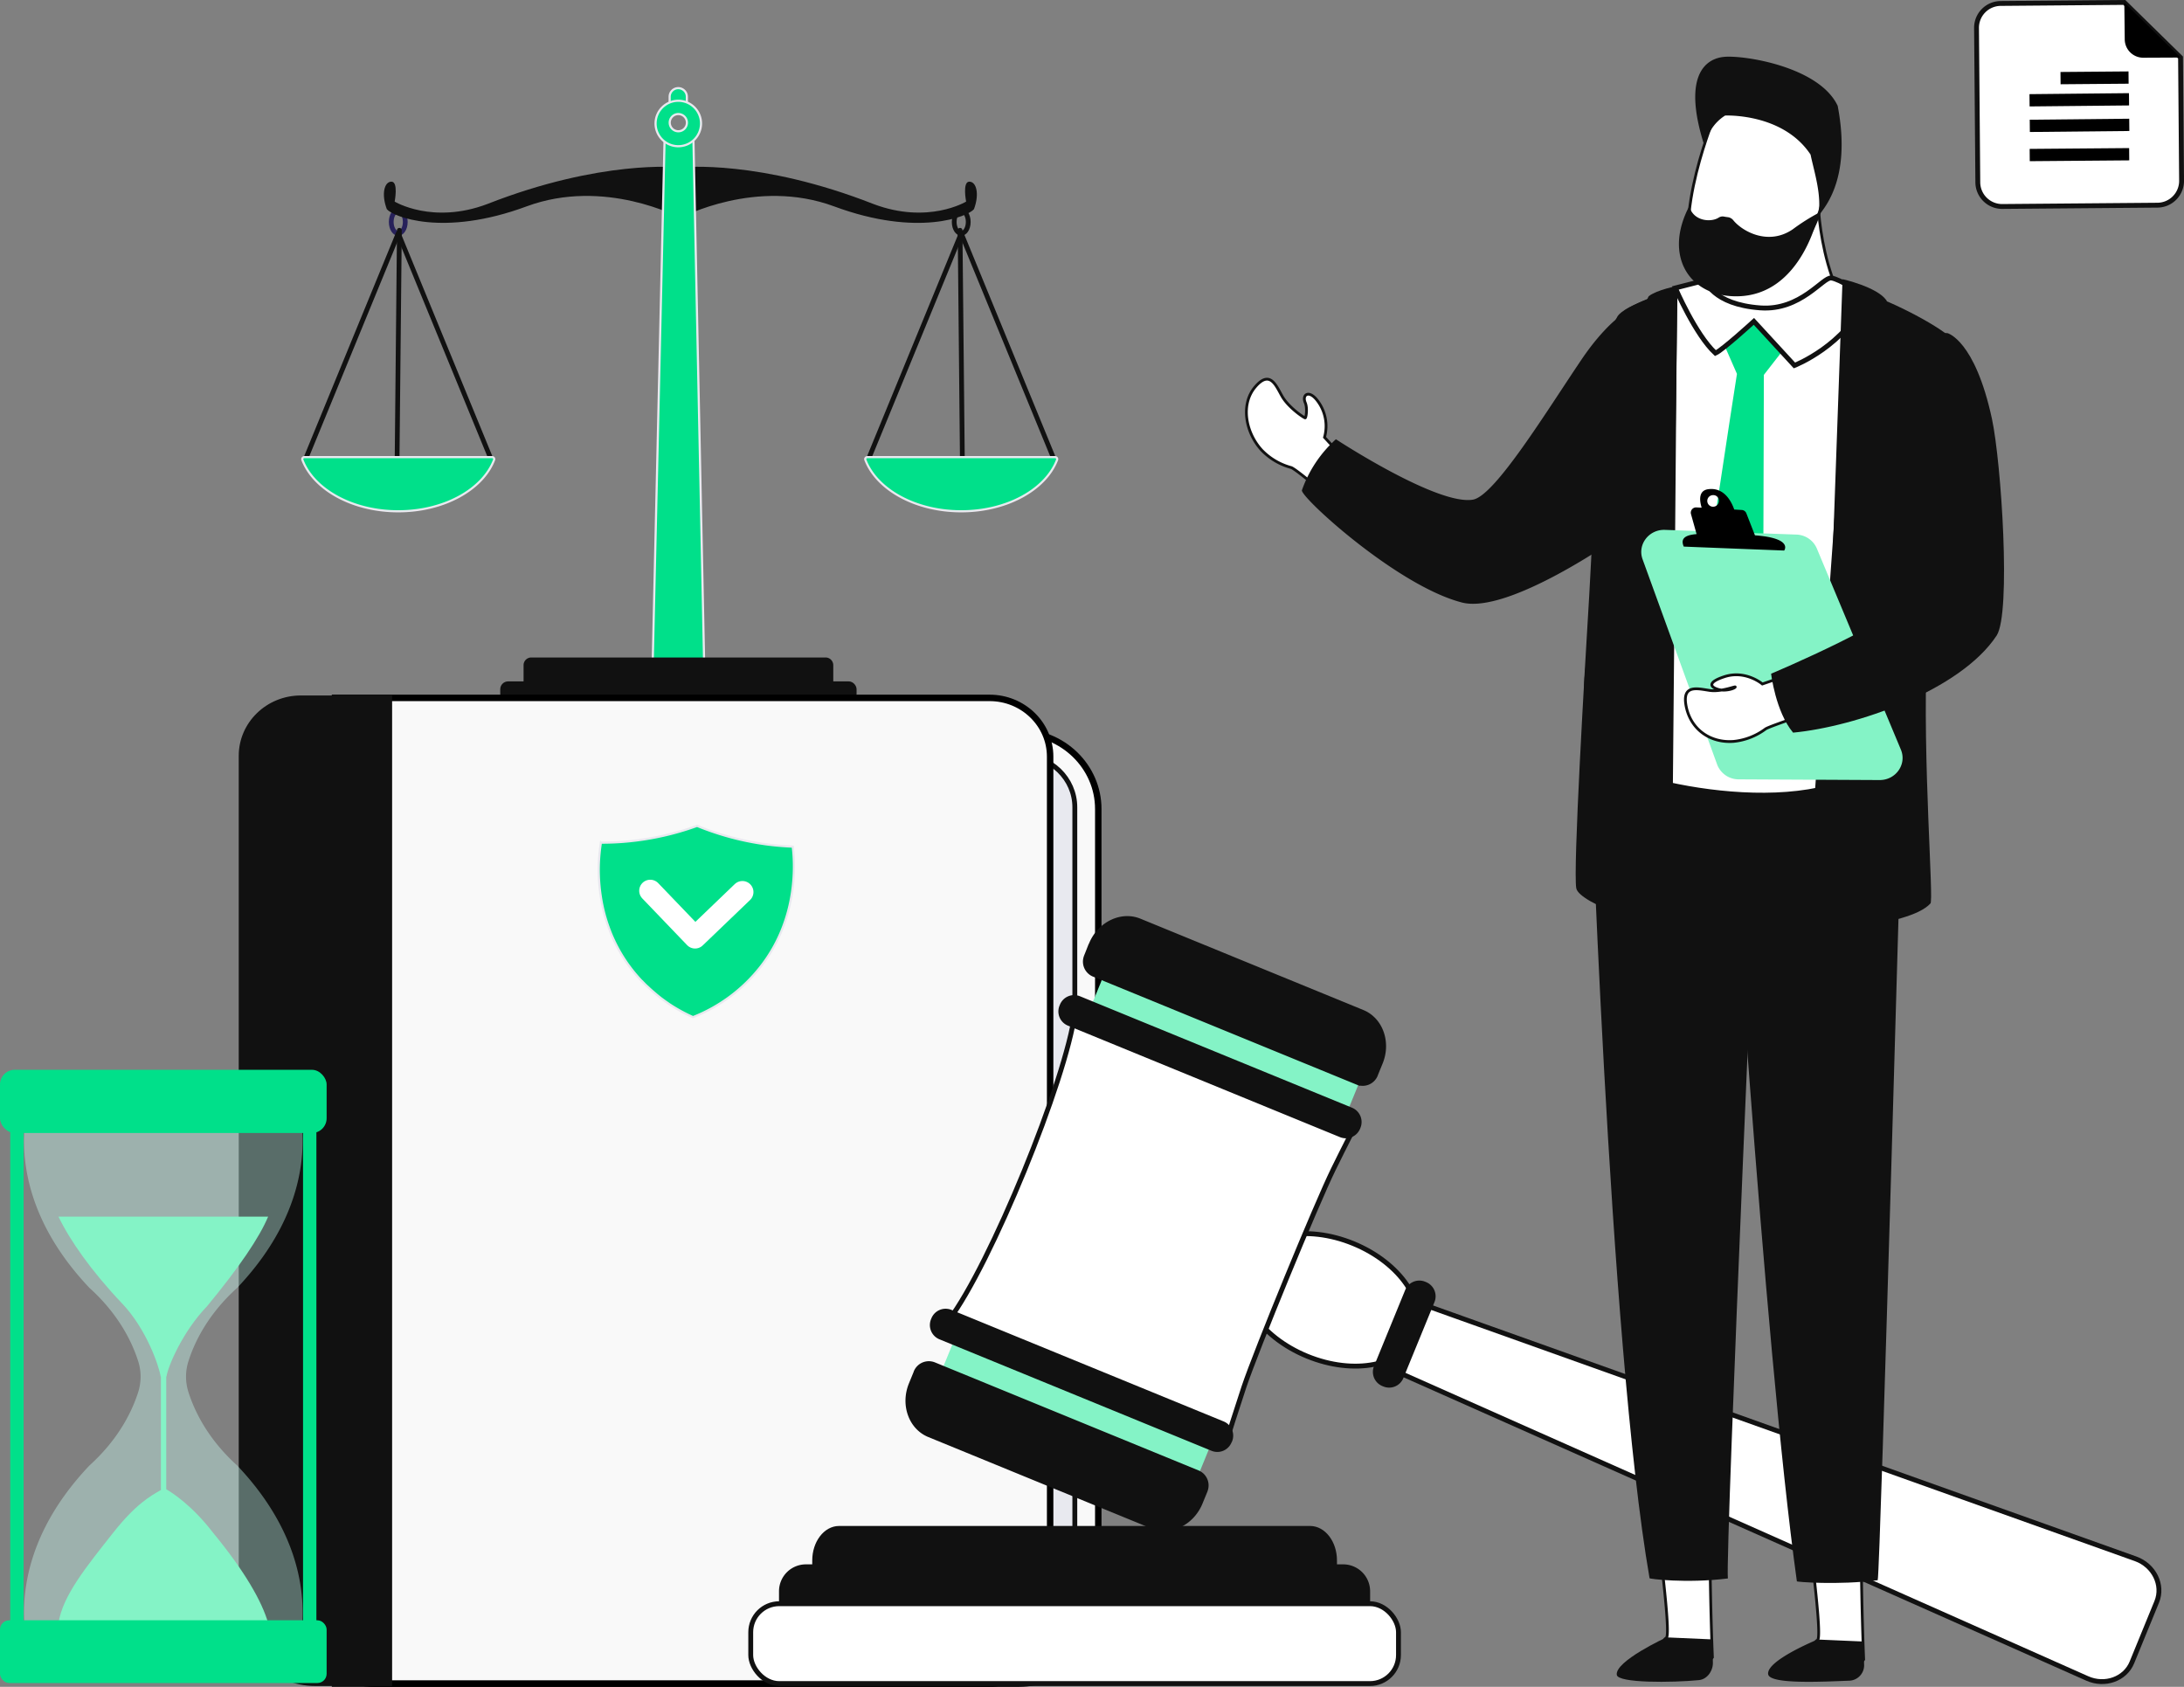 <svg xmlns="http://www.w3.org/2000/svg" viewBox="0 0 1015.82 784.53"><rect x="0" y="0" width="1015.82" height="784.53" fill="#808080" stroke="none"/><defs><style>.cls-1{fill:#27215a;}.cls-2,.cls-7{fill:#111;}.cls-3,.cls-4{fill:#00e08a;}.cls-3,.cls-5{stroke:#e8e9ef;}.cls-12,.cls-13,.cls-3,.cls-5,.cls-6,.cls-7,.cls-8,.cls-9{stroke-miterlimit:10;}.cls-14,.cls-5,.cls-6{fill:none;}.cls-12,.cls-13,.cls-6,.cls-7,.cls-9{stroke:#111;}.cls-12,.cls-6,.cls-7,.cls-9{stroke-width:2.26px;}.cls-8{fill:#f9f9f9;stroke:#000;stroke-width:3px;}.cls-9{fill:#e8e9ef;}.cls-10{fill:#cafff5;opacity:0.39;}.cls-11{fill:#84f3c6;}.cls-12,.cls-13{fill:#fff;}.cls-13{stroke-width:1.29px;}.cls-14{stroke:#fff;stroke-linecap:round;stroke-linejoin:round;stroke-width:10.27px;}</style></defs><title>img_law1_1</title><g id="레이어_2" data-name="레이어 2"><g id="Ñëîé_1" data-name="Ñëîé 1"><path class="cls-1" d="M185.23,96.82c-2.45,0-4.37,2.82-4.37,6.41s1.92,6.42,4.37,6.42,4.38-2.82,4.38-6.42S187.68,96.82,185.23,96.82Zm0,10.6c-1,0-2.15-1.79-2.15-4.19s1.14-4.18,2.15-4.18,2.15,1.79,2.15,4.18S186.25,107.42,185.23,107.42Z"/><path class="cls-2" d="M447.08,96.82c-2.45,0-4.37,2.82-4.37,6.41s1.92,6.42,4.37,6.42,4.38-2.82,4.38-6.42S449.54,96.82,447.08,96.82Zm0,10.6c-1,0-2.15-1.79-2.15-4.19s1.14-4.18,2.15-4.18,2.15,1.79,2.15,4.18S448.1,107.42,447.08,107.42Z"/><path class="cls-2" d="M448.11,108.11a1.11,1.11,0,0,0-2.06,0L402.84,213.3a1.11,1.11,0,0,0,2.05.85l42.19-102.69,42.19,102.69a1.11,1.11,0,0,0,1,.69,1,1,0,0,0,.42-.09,1.11,1.11,0,0,0,.61-1.45Z"/><path class="cls-2" d="M446.55,106h0a1.11,1.11,0,0,0-1.1,1.13L446.5,213.9a1.12,1.12,0,0,0,1.12,1.1h0a1.12,1.12,0,0,0,1.1-1.12l-1.07-106.76A1.11,1.11,0,0,0,446.55,106Z"/><path class="cls-2" d="M186.26,108.11a1.11,1.11,0,0,0-2.06,0L141,213.3a1.11,1.11,0,0,0,2.06.85l42.19-102.69,42.19,102.69a1.11,1.11,0,0,0,1,.69,1.06,1.06,0,0,0,.42-.09,1.11,1.11,0,0,0,.61-1.45Z"/><path class="cls-2" d="M185.78,106a1.1,1.1,0,0,0-1.13,1.11l-1.06,106.76a1.11,1.11,0,0,0,1.1,1.12h0a1.11,1.11,0,0,0,1.11-1.1l1.07-106.76A1.12,1.12,0,0,0,185.78,106Z"/><path class="cls-3" d="M228.93,212.61a.94.94,0,0,1,.89,1.25c-5.25,13.78-23.22,23.94-44.59,23.94s-39.34-10.16-44.59-23.94a.94.94,0,0,1,.89-1.25Z"/><path class="cls-3" d="M403.38,212.61a.94.94,0,0,0-.89,1.25c5.26,13.78,23.22,23.94,44.59,23.94s39.34-10.16,44.59-23.94a.94.94,0,0,0-.89-1.25Z"/><path class="cls-3" d="M319.47,49.13V45a4,4,0,1,0-8,0v4.12Z"/><path class="cls-2" d="M450.85,84.49c-3.3,0-1.49,9.27-1.49,9.27s-17.69,10.75-43.15,1.11c-52.9-20.75-88.61-17.05-88.61-17.05l-.67,23.36S351.78,82.56,388,96c39,14.45,62.33,4.63,65,1.29C455.65,90.24,454.16,84.49,450.85,84.49Z"/><path class="cls-2" d="M226.71,94.87c-25.46,9.64-43.15-1.11-43.15-1.11s1.82-9.27-1.49-9.27-4.8,5.75-2.15,12.79c2.65,3.34,26,13.16,65-1.29,36.24-13.43,71.09,5.19,71.09,5.19l-.66-23.36S279.61,74.12,226.71,94.87Z"/><polygon class="cls-4" points="327.5 308.08 303.59 308.08 309.15 62.99 322.49 62.99 327.5 308.08"/><polygon class="cls-5" points="327.5 308.08 303.59 308.08 309.15 62.99 322.49 62.99 327.5 308.08"/><path class="cls-3" d="M315.5,46.87a10.57,10.57,0,1,0,10.56,10.56A10.56,10.56,0,0,0,315.5,46.87Zm0,14.18a4,4,0,1,1,4-4A4,4,0,0,1,315.5,61.05Z"/><path class="cls-2" d="M384,306.92H247.1a2.45,2.45,0,0,0-2.45,2.45v10.89H386.44V309.37A2.46,2.46,0,0,0,384,306.92Z"/><path class="cls-6" d="M384,306.92H247.1a2.45,2.45,0,0,0-2.45,2.45v10.89H386.44V309.37A2.46,2.46,0,0,0,384,306.92Z"/><rect class="cls-7" x="233.8" y="318.04" width="163.48" height="7.23" rx="2.53"/><path class="cls-8" d="M473.9,340.46H173.84c-20.39,0-36.92,16-36.92,35.82V747.21c0,19.78,16.53,35.82,36.92,35.82H473.9c20.4,0,36.93-16,36.93-35.82V376.28C510.83,356.5,494.3,340.46,473.9,340.46Z"/><path class="cls-9" d="M475.11,351.38H149.83c-13.7,0-24.81,10.78-24.81,24.07v371.6c0,13.29,11.11,24.06,24.81,24.06H475.11c13.7,0,24.81-10.77,24.81-24.06V375.45C499.92,362.16,488.81,351.38,475.11,351.38Z"/><path class="cls-8" d="M460.28,324.59H155.83V783H460.28c15.55,0,28.16-12.23,28.16-27.32V351.91C488.44,336.82,475.83,324.59,460.28,324.59Z"/><path class="cls-7" d="M139.94,324.59c-15.34,0-27.77,12.06-27.77,26.94v398c0,18.5,15.47,33.5,34.54,33.5h34.54V324.59Z"/><path class="cls-10" d="M87.64,633.13c2.73-8.64,8.88-21.71,22.67-34.15,37-39,31.36-75.35,27.94-87.56H13.67C10.25,523.63,4.59,559.94,41.61,599c13.79,12.44,19.94,25.51,22.68,34.15a23.67,23.67,0,0,1,0,14.28c-2.74,8.64-8.89,21.71-22.68,34.16-37,39-31.36,75.34-27.94,87.55H138.25c3.42-12.21,9.08-48.51-27.94-87.55-13.79-12.45-19.94-25.52-22.67-34.16A23.52,23.52,0,0,1,87.64,633.13Z"/><path class="cls-11" d="M77.32,692.64V640.27h.1c.68-4.6,7.32-20.73,18.94-32.81,15-18.18,24.27-31.86,28.35-41.6H27.21c5.21,10.91,15.28,25.29,29.38,40.16,11.61,12.08,17.47,29.65,18.14,34.25h.11V693c-4.73,2.71-11.55,6.41-22.05,19.68-12.7,16.08-23.59,29.39-25.58,42.13h97.5c-2.89-9.94-10.7-23.84-25.66-42C89.44,700.27,80.19,694.31,77.32,692.64Z"/><rect class="cls-4" x="4.76" y="514.74" width="6.21" height="250.44"/><rect class="cls-4" x="140.95" y="514.74" width="6.21" height="250.44"/><rect class="cls-4" y="497.56" width="151.92" height="29.39" rx="6.84"/><rect class="cls-4" y="753.59" width="151.92" height="29.18" rx="4.29"/><path class="cls-7" d="M609.37,710.85H390.27c-6.24,0-11.35,6.71-11.35,14.9V730h241.8v-4.27C620.72,717.56,615.61,710.85,609.37,710.85Z"/><path class="cls-7" d="M624.8,728.71h-250a11.38,11.38,0,0,0-11.34,11.35v7.78c0,.08,0,.16,0,.24H636.14c0-.08,0-.16,0-.24v-7.78A11.39,11.39,0,0,0,624.8,728.71Z"/><rect class="cls-12" x="349.18" y="745.88" width="301.28" height="37.14" rx="13.25"/><path class="cls-12" d="M1003.14,745l-11.56,28.22c-3.16,7.7-12.55,11.07-20.74,7.43l-371-164.84c-7.83-3.48-11.65-12.1-8.64-19.46h0c3-7.27,11.58-10.75,19.54-7.91L993.31,725C1001.86,728.08,1006.33,737.17,1003.14,745Z"/><ellipse class="cls-12" cx="618.75" cy="604.61" rx="28.31" ry="42.77" transform="translate(-175.33 947.9) rotate(-67.72)"/><rect class="cls-11" x="473.33" y="559.21" width="79.97" height="128.88" transform="translate(-258.4 862.16) rotate(-67.72)"/><path class="cls-7" d="M557,684.92l-122.51-50.2a6.41,6.41,0,0,0-8.36,3.38l0,.07-2.31,5.64c-3.88,9.46-.13,20,8.32,23.49l103.7,42.5c8.45,3.46,18.54-1.44,22.41-10.9l2.32-5.64,0-.07A6.4,6.4,0,0,0,557,684.92Z"/><rect class="cls-11" x="518.07" y="450.03" width="79.97" height="128.88" transform="translate(1245.7 193.16) rotate(112.28)"/><path class="cls-7" d="M633.72,470.81,530,428.32c-8.45-3.47-18.54,1.44-22.42,10.89l-2.31,5.65,0,.06a6.39,6.39,0,0,0,3.57,8.27l122.51,50.2A6.39,6.39,0,0,0,639.7,500l0-.06L642,494.3C645.92,484.85,642.17,474.28,633.72,470.81Z"/><path class="cls-12" d="M441.31,614l130.1,53.31s3-9.69,7.15-22.2c5.77-17.21,33.54-84.84,41.59-101.27,5.53-11.28,9.91-19.68,9.91-19.68L500,470.83C495.87,502.45,460.58,588.58,441.31,614Z"/><path class="cls-7" d="M628.44,516.25,501.89,464.4a6,6,0,0,0-7.85,3.29l-.18.43a6,6,0,0,0,3.29,7.86l126.54,51.86a6.05,6.05,0,0,0,7.86-3.29l.18-.44A6.06,6.06,0,0,0,628.44,516.25Z"/><path class="cls-7" d="M568.66,662.13,442.12,610.28a6,6,0,0,0-7.86,3.29l-.18.43a6.05,6.05,0,0,0,3.29,7.86l126.54,51.85a6,6,0,0,0,7.86-3.29L572,670A6,6,0,0,0,568.66,662.13Z"/><path class="cls-7" d="M634.07,614.27h38.2a6,6,0,0,1,6,6v.47a6,6,0,0,1-6,6h-38.2a6,6,0,0,1-6-6v-.47a6,6,0,0,1,6-6Z" transform="translate(-168.61 989.78) rotate(-67.73)"/><path class="cls-13" d="M629.91,218.49,616.06,203.4a19.46,19.46,0,0,0-3.41-17.19c-3.91-5.06-7.13-2.61-5.56,1.08,1.12,2.64.37,7.2-.05,7.07-1-.32-7.8-5-10.68-10s-5.63-12.56-12.56-4.39-4.41,21.26,3,29.35a29.64,29.64,0,0,0,13.69,8.12c2.27.56,20.89,16.6,20.89,16.6Z"/><path class="cls-2" d="M754.7,146.2s-8.38,5.16-19.09,21c-16.27,24.05-40.18,63.23-50.44,65.17-16.53,2.95-63.81-28.08-63.81-28.08A57.58,57.58,0,0,0,605.55,228c-.9,3,43.72,44,73.89,52.08,21.6,6.38,73.62-30.54,73.62-30.54Z"/><path class="cls-13" d="M775.55,691c-2.43.11-4.83.06-7.21-.06,5.31,41,8.6,69.84,6.66,70.89-5.7,3.08,12.32,19.5,21.48,9-1-24.88-1.34-53.33-1.34-82.76A97.8,97.8,0,0,1,775.55,691Z"/><path class="cls-2" d="M775.11,761.54S751,772.62,752,779c.61,3.84,25.7,3.65,38.23,2.41,3.95-.39,6.71-4.55,6.46-8.5l-.21-10.43Z"/><path class="cls-13" d="M845.89,692c-2.42.11-4.82.07-7.21-.06,5.31,41,8.61,69.84,6.67,70.89-5.71,3.08,12.31,19.5,21.48,9-1-24.88-1.34-53.33-1.34-82.76A97.79,97.79,0,0,1,845.89,692Z"/><path class="cls-2" d="M845.4,762.54s-23.91,9.73-23,16.13c.67,4.78,25.1,3.51,38,3a7.19,7.19,0,0,0,6.62-7.78l-.21-10.42Z"/><path class="cls-2" d="M739.2,343.13S748.27,625,767.24,734c-.59.29,17,2.57,36.43.13-1.31-11.31,15-379.67,15-379.67S753.43,320.88,739.2,343.13Z"/><path class="cls-2" d="M803.2,352.12s17.27,273.81,32.56,383.34c-.6.27,19.22,1.86,37.6-.51,1.18-3.16,11.83-384.09,11.83-384.09S818.17,330.38,803.2,352.12Z"/><path class="cls-13" d="M806.25,93.74c1.27,4.87,39.19-9,39.19-9s-1.75,38.25,17,64.62c3.42,11.09-73.71,10.89-80-3.1C785.13,144.55,800.29,132.79,806.25,93.74Z"/><path class="cls-12" d="M749.84,165.08c.26-7.81,1.55-17.51,8.5-21.09,12.06-6.21,26.86-10.49,27-10.74,15.59,21.79,63.88,19.13,69.4,6.26,22.34.05,40.14,19.14,40.14,19.14S892,285.22,886.49,310c-5.26,23.55-3.52,40.85-14.44,46.5-38.7,28.19-124.21,4.06-127.2-3.28-2.76-5.33-12.19-21.81-3.24-59.66C749.48,260.21,748.93,191.28,749.84,165.08Z"/><path class="cls-4" d="M807.89,173.89l-6.72-15.31s12.59-10.45,13.51-11.84l15.47,15.09-9.74,12.52L820,313l-19,32.47S787,314,788,313C788.88,295.4,807.89,173.89,807.89,173.89Z"/><path class="cls-12" d="M818.77,143.2c18.82,1.36,29.12-14.42,33-13.91s14.13,7,16.05,9.32c-9.22,22-33.19,31.36-33.19,31.36l-18.86-20.5s-14.57,13.32-17.89,14.78c-9.32-8.59-18.64-30.32-18.64-30.32l13.9-3.55S796.44,141.58,818.77,143.2Z"/><path class="cls-13" d="M848.43,86.78c-1.54,31.28-36.58,59.26-55.65,42.63s4-73.51,4-73.51C812.74,38.8,850,55.51,848.43,86.78Z"/><path class="cls-2" d="M802,26.44c9.37-.84,44.24,4.64,52.74,22.79,6.82,35.52-7.43,48.59-9.16,51.53,2.1-9.35-1.91-21.26-3.45-28.86-12.91-19.47-39.75-18.16-39.75-18.16A20.42,20.42,0,0,0,793,68.54C782.36,36,792.65,27.27,802,26.44Z"/><path class="cls-2" d="M908.48,158.2c3.11,10.26-9.34,76.89-12.27,145.7-2.1,49.36,3.39,115.89,1.64,116.33-10.07,11.13-58.35,13.09-58.35,13.09L860.91,134C881.21,139.93,904.77,153.43,908.48,158.2Z"/><path class="cls-2" d="M753.21,146.08c5.3-5.3,26.87-11.83,26.87-11.83s-2.22,281.93-2.75,292.52c-5.3,6.89-42.86-6.52-44.17-13.63-1.56-8.39,3.86-100.84,6-135.81S743.67,155.09,753.21,146.08Z"/><path class="cls-2" d="M877.4,139.65c3.18,7.36,1.22,41.39,1.22,41.39l-12.92.79,10.13,4.57-23.25,67.23L857,129.84S873,133.41,877.4,139.65Z"/><path class="cls-2" d="M766.85,137.78c3.75-3,13.41-4.83,13.41-4.83l-1.56,112.2-16.52-62.52,10.73-2-12.32-3.38S763.67,142.75,766.85,137.78Z"/><path class="cls-2" d="M799.42,101.19a3.4,3.4,0,0,1,2.43-.46c.63.12,1.31.22,1.72.27a3.84,3.84,0,0,1,2.6,1.42c4.08,5.06,16.2,12.06,27.67,4.23A93.61,93.61,0,0,1,845.93,99s-7.56,38.7-38.27,38.81c-22.16.08-34-19-21.95-41.91C787.62,103.05,796,103.49,799.42,101.19Z"/><path class="cls-11" d="M774.41,246.44l61.11,2.19a10.69,10.69,0,0,1,9.52,6.46l39.1,93.56c2.84,6.79-2.34,14.19-9.91,14.15l-65.56-.33a10.68,10.68,0,0,1-10-6.91L764,260.14C761.5,253.29,766.91,246.18,774.41,246.44Z"/><path d="M783.15,254.21c.6.06,46.71,1.84,46.71,1.84s4.35-5.75-13.6-7.07l-4-10.24a2.44,2.44,0,0,0-2.14-1.55l-3.49-.21c-1.44-4.08-4.81-10.27-11.9-9.48-4.78.53-4.31,5.16-3.26,8.61L789,236a2.45,2.45,0,0,0-2.49,3.1l2.61,9.31C784.07,248.82,781.44,250.3,783.15,254.21Zm16.33-21.43a2.7,2.7,0,1,1-2.59-2.5A2.55,2.55,0,0,1,799.48,232.78Z"/><path class="cls-13" d="M845.7,309.25l-26,8.87s-7.82-6.68-17.81-3.34c-8,2.65-6.33,4.88-2.46,5.93,2.77.75,6.75-.21,7.59-1.08s-6.14,2.33-11.88,1.48-13-2.92-10.84,7.57,11.06,16.95,22,16.15a29.73,29.73,0,0,0,14.84-5.77c1.84-1.44,32.31-11.4,32.31-11.4Z"/><path class="cls-2" d="M905.75,154.92s12.78,3.05,20.73,39.81c4.36,20.18,9,90.51,2.18,100.89C911.75,321.25,863,338,834,340.75c-8.18-9.82-10.22-27.41-10.22-27.41s62.85-26.45,63.94-36.26-7.64-49.08-1.09-81.8C888.5,186.12,896.39,154,905.75,154.92Z"/><path class="cls-3" d="M368.72,393.77h-.13c-2.55-.11-5.29-.29-8.18-.59l-1.57-.17-.44-.05q-2-.22-4-.54l-.54-.08-1.58-.25-.56-.1c-.7-.12-1.4-.24-2.11-.38h0l-2.12-.41-.63-.14c-.54-.11-1.07-.22-1.62-.35l-.64-.14-2.21-.52-2.54-.66a132.22,132.22,0,0,1-15.62-5.27h0c-1.32.48-2.7.95-4.13,1.42-2.85.92-5.92,1.81-9.2,2.62-1.63.4-3.32.78-5.05,1.13-4.37.89-8.55,1.51-12.48,1.92-1.16.13-2.31.23-3.43.32s-2.06.15-3.07.2l-1.54.08c-2,.08-4,.12-5.83.12a80.43,80.43,0,0,0-.71,19.49l.09.95c.09,1,.2,1.94.33,2.93.09.67.19,1.34.29,2a78.07,78.07,0,0,0,2.24,9.9c.26.87.54,1.74.84,2.62s.71,2,1.11,3.05c.17.46.35.91.54,1.36.44,1.09.93,2.18,1.44,3.27A71.51,71.51,0,0,0,292,448.36h0c.4.56.8,1.1,1.2,1.63l.35.47c.31.39.61.79.92,1.17l.34.43c.41.5.82,1,1.24,1.48l.12.14c.37.44.76.87,1.14,1.29l.37.41c.32.35.64.7,1,1l.33.35c.42.44.85.87,1.27,1.29l.2.19,1.1,1,.37.36,1,.91.3.26c.43.38.85.75,1.28,1.11l.24.2,1,.86c.13.09.25.19.37.29l1,.8.24.19,1.26.93.25.19,1,.71.34.23,1,.71.17.11,1.2.78.26.16.94.58.16.1h0a78.6,78.6,0,0,0,8.37,4.37,74.67,74.67,0,0,0,31.46-23.49C372,426.26,369.44,399.75,368.72,393.77Z"/><polyline class="cls-14" points="302.44 414.29 323.29 436.02 345.31 414.89"/><path class="cls-12" d="M1003.45,95.43l-72.11.6a11.31,11.31,0,0,1-11.42-11.2L919.32,13A11.31,11.31,0,0,1,930.56,1.61l57.51-.48,26.14,25.63.48,57.29A11.31,11.31,0,0,1,1003.45,95.43Z"/><path d="M988.06,1.13l.2,17.24a8.6,8.6,0,0,0,8.65,8.47l17.3-.08Z"/><rect x="958.4" y="33.27" width="31.64" height="5.71" transform="translate(-0.27 8.07) rotate(-0.47)"/><rect x="943.86" y="45.22" width="46.27" height="5.71" transform="matrix(1, -0.01, 0.01, 1, -0.36, 8.01)"/><rect x="943.96" y="57.11" width="46.27" height="5.71" transform="matrix(1, -0.01, 0.01, 1, -0.46, 8.01)"/><rect x="944.06" y="68.99" width="46.27" height="5.71" transform="translate(-0.56 8.01) rotate(-0.47)"/></g></g></svg>